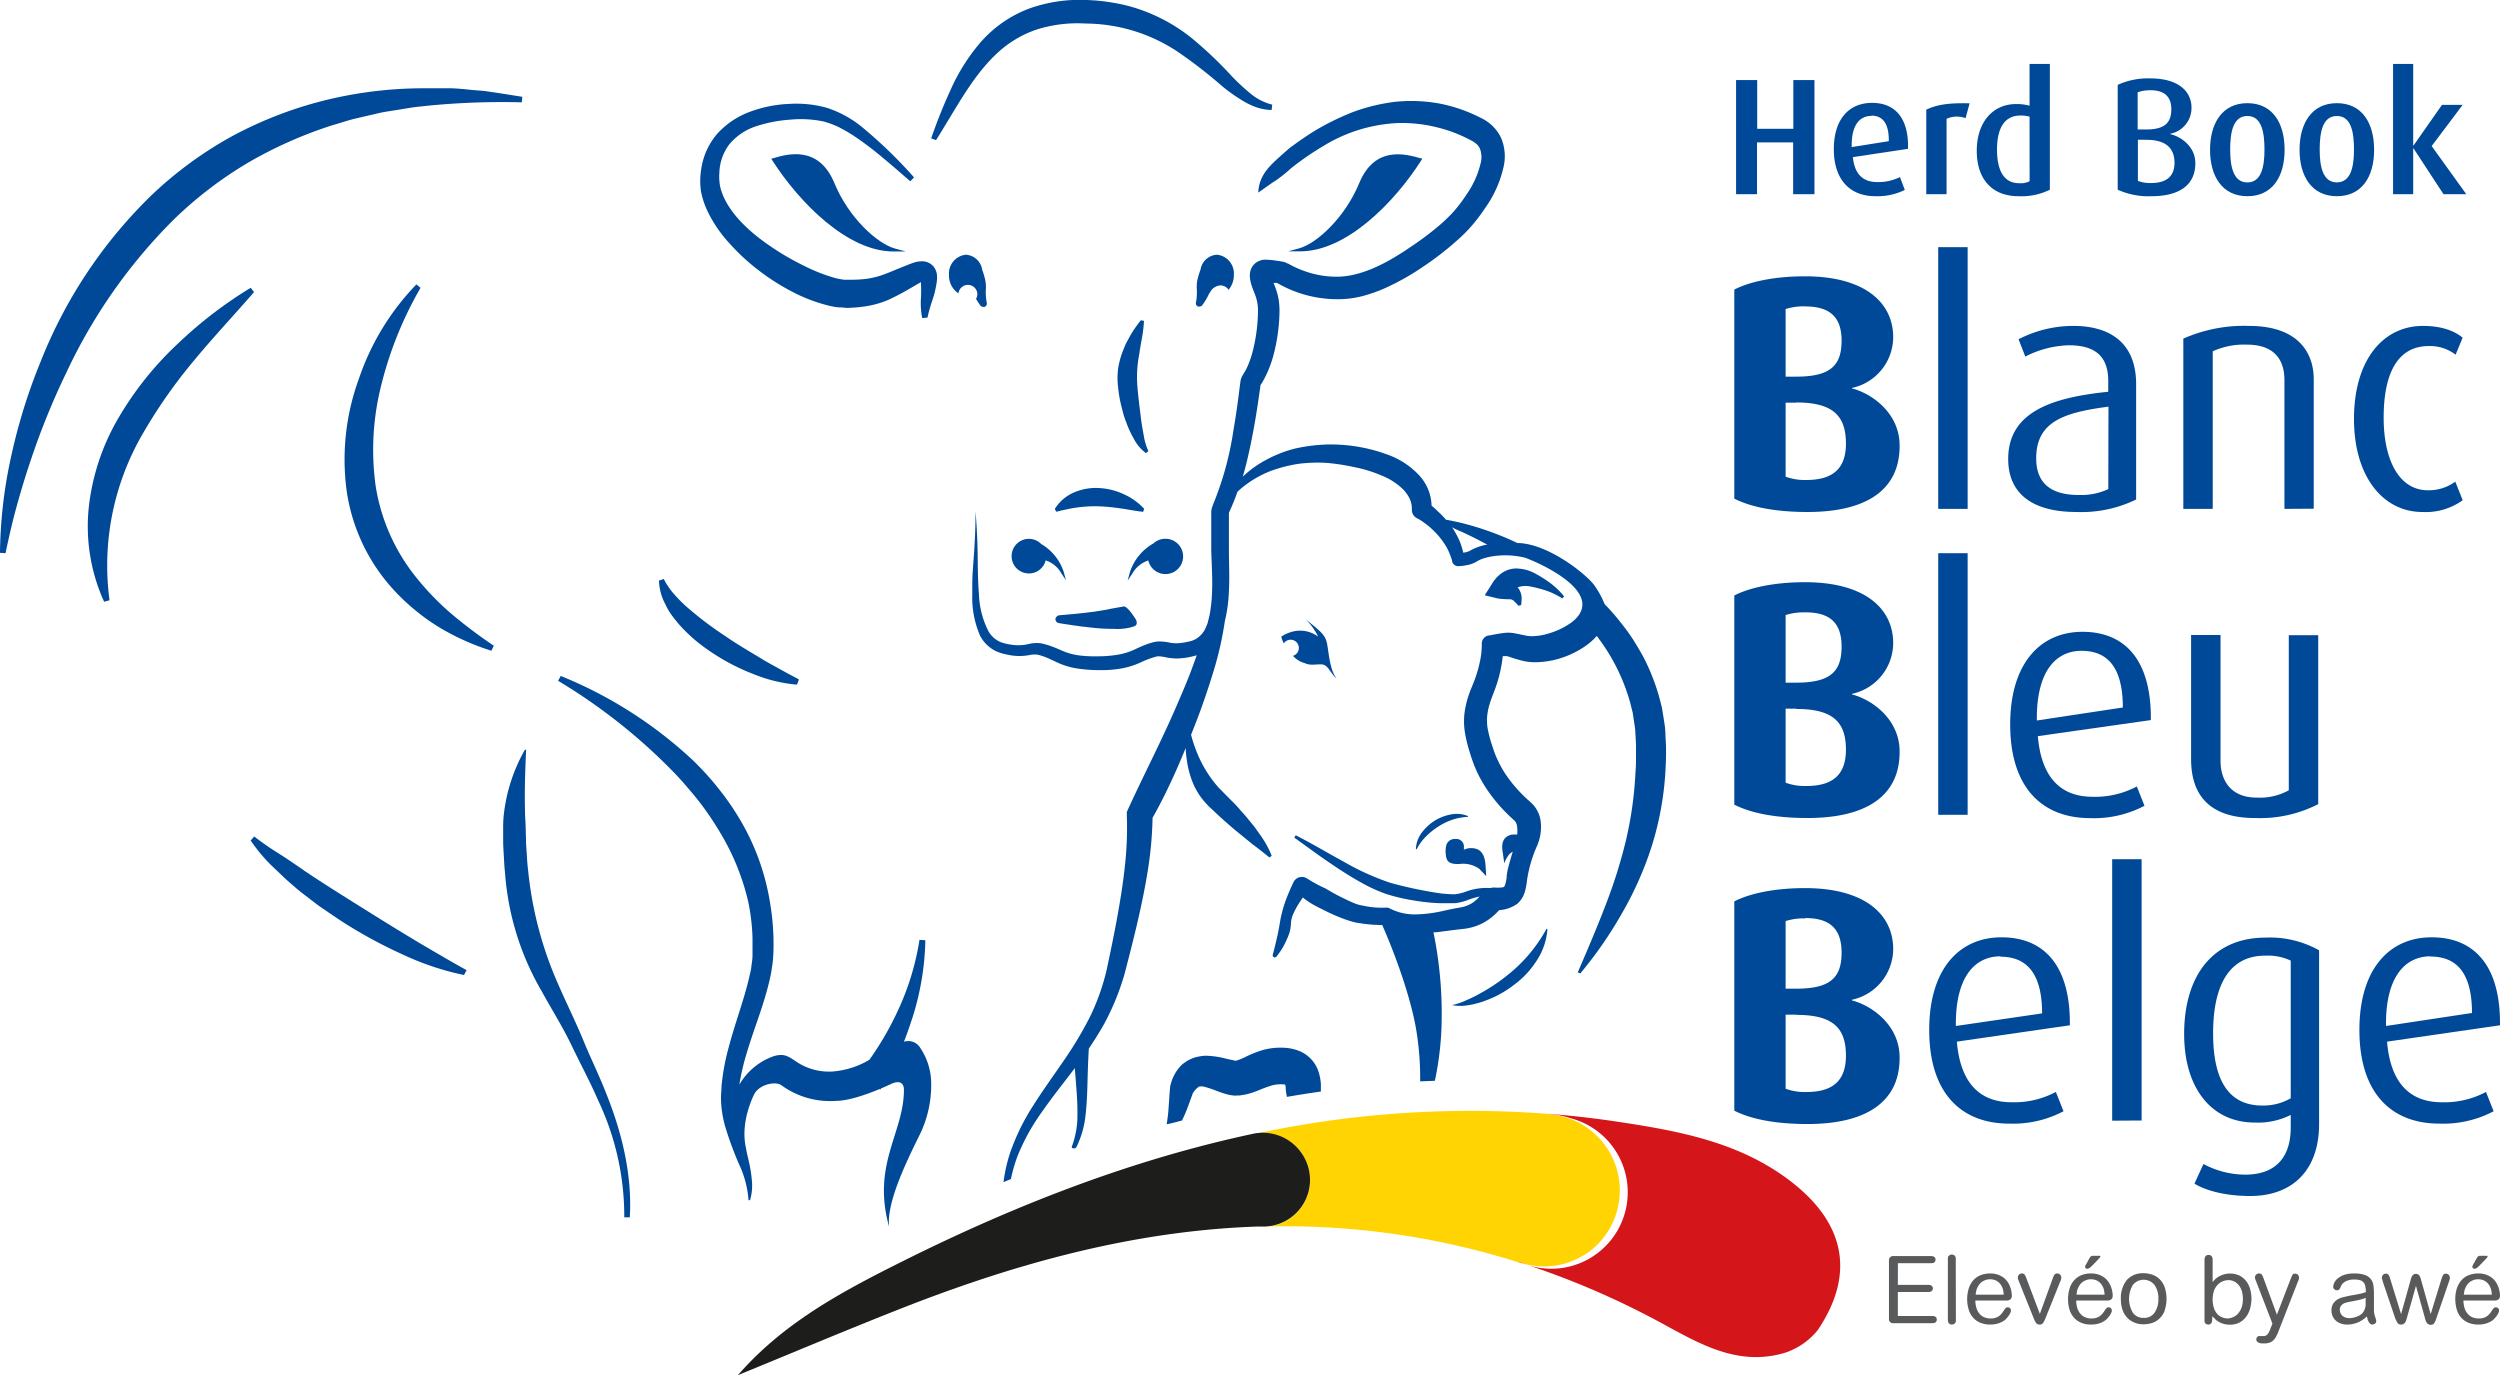 <svg xmlns="http://www.w3.org/2000/svg" viewBox="0 0 424.81 233.67"><defs><style>.cls-1{fill:#004998;}.cls-2{fill:#ffd402;}.cls-3{fill:#1d1e1b;}.cls-4{fill:#d4151a;}.cls-5{fill:#595a5b;}</style></defs><g id="Calque_2" data-name="Calque 2"><g id="Calque_1-2" data-name="Calque 1"><g id="Calque_2-2" data-name="Calque 2"><g id="Calque_1-2-2" data-name="Calque 1-2"><path class="cls-1" d="M263.62,99.22A20.53,20.53,0,0,0,261,97.53a6.89,6.89,0,0,0-3.52-.93,4.41,4.41,0,0,0-2.25.75A5.89,5.89,0,0,0,253.65,99l-1.35,2.15,2.24.55h0a14.82,14.82,0,0,0,2,.13,1,1,0,0,1,.73.31,8.18,8.18,0,0,1,.76.8l.45-.13a8.11,8.11,0,0,0,.08-1.21,2.87,2.87,0,0,0-.44-1.47c-.07-.12-.15-.24-.23-.35s0,0,.07,0a4,4,0,0,1,2.23-.09,19.85,19.85,0,0,1,2.72.73,12.72,12.72,0,0,1,2.56,1.27l.31-.35A13.31,13.31,0,0,0,263.62,99.22Z"/><path class="cls-1" d="M251.37,147.64a4.75,4.75,0,0,0-3.27-.84,3.57,3.57,0,0,1-.8,0h-.12c-.81-.12-1.43-.32-1.51-1.7a4,4,0,0,1,.11-1.54,1.49,1.49,0,0,1,1.41-1h.18a1.29,1.29,0,0,1,1.38,1.42v.39l.22-.07a3.24,3.24,0,0,1,.76-.18H250c2,0,2.35,1.64,2.44,3.07l.1,1.68Z"/><path class="cls-1" d="M225.38,108.91c-.38-1.14-1-1.65-3.49-3.66a10.45,10.45,0,0,1,2.09,2.93,5.15,5.15,0,0,0-3.52-1,6.14,6.14,0,0,0-2.74,1,5.13,5.13,0,0,0,.43,1.15,1.39,1.39,0,0,1,1.92-.4,1.41,1.41,0,0,1,.63,1.08,1.37,1.37,0,0,1-1,1.43,4.12,4.12,0,0,0,2,1.24c1.07.49,2,.13,3,.23s1.44,1.62,2.43,2.39C225.8,113.7,225.76,110,225.38,108.91Z"/><path class="cls-1" d="M71.46,48.91a63.28,63.28,0,0,0-6.68,16.56,44.71,44.71,0,0,0-.94,17.16A32.89,32.89,0,0,0,70.63,98a46.22,46.22,0,0,0,6.06,6.29,82,82,0,0,0,7.22,5.43l-.41.86a41.64,41.64,0,0,1-8.58-3.81,36.27,36.27,0,0,1-7.52-6,31.51,31.51,0,0,1-8.5-17.41A39.93,39.93,0,0,1,61,64.32a42.74,42.74,0,0,1,9.76-16Z"/><path class="cls-1" d="M43.17,49.63C39.75,53.57,36.23,57.31,33,61.22a87.46,87.46,0,0,0-8.6,12.24A44.55,44.55,0,0,0,18.61,102l-.92.25a31,31,0,0,1-2.63-15.79A38.26,38.26,0,0,1,20.14,71a56,56,0,0,1,10-12.53A72.55,72.55,0,0,1,42.6,48.9Z"/><path class="cls-1" d="M112.79,98.38a12.3,12.3,0,0,0,2,2.85,22.12,22.12,0,0,0,2.57,2.46,56.63,56.63,0,0,0,5.79,4.33c2,1.4,4.1,2.61,6.18,3.87,1,.63,2.12,1.21,3.19,1.81l1.61.89c.55.27,1.09.57,1.63.87l-.34.88a25.35,25.35,0,0,1-7.42-1.81,35.63,35.63,0,0,1-6.81-3.5,31.49,31.49,0,0,1-3.11-2.29,28,28,0,0,1-2.8-2.76c-.42-.53-.84-1-1.23-1.58a9.86,9.86,0,0,1-1-1.75,8.88,8.88,0,0,1-1.07-4Z"/><path class="cls-1" d="M241.34,26.88c-2.51-.71-7.74-2.17-10.38,4.25-2.38,5.78-7.17,10.25-10.24,11.08l-1.84.5h2.06c7.85,0,16-8.3,20.56-15.45l.19-.31Z"/><path class="cls-1" d="M141.79,31.13c-2.64-6.42-7.87-5-10.39-4.25l-.34.09.19.31c4.59,7.15,12.75,15.46,20.56,15.45h2.1l-1.84-.5C149,41.38,144.17,36.91,141.79,31.13Z"/><path class="cls-1" d="M186.91,82.94a9.38,9.38,0,0,0-4.32.7,7.13,7.13,0,0,0-3.35,2.83l.23.48a7.83,7.83,0,0,0,.93-.22l.93-.19.9-.19.92-.13a21.9,21.9,0,0,1,3.62-.18,31.33,31.33,0,0,1,3.69.36c.63.08,1.25.2,1.88.3s1.26.2,1.91.27l.17-.51A10.47,10.47,0,0,0,191,84,11.19,11.19,0,0,0,186.91,82.94Z"/><path class="cls-1" d="M194.35,74c-.17-.92-.34-1.84-.46-2.78-.22-1.87-.48-3.74-.62-5.59a20.05,20.05,0,0,1,.31-5.41c.13-.93.3-1.87.47-2.81a22.65,22.65,0,0,0,.34-2.88l-.52-.12a21.36,21.36,0,0,0-1.74,2.49c-.23.43-.48.87-.71,1.31s-.41.92-.6,1.39a14.35,14.35,0,0,0-.82,3,12.78,12.78,0,0,0,0,3.27,21.6,21.6,0,0,0,.51,3l.37,1.45c.14.48.32,1,.49,1.42a16.51,16.51,0,0,0,1.27,2.77A7.07,7.07,0,0,0,194.73,77l.41-.35A9.85,9.85,0,0,1,194.35,74Z"/><path class="cls-1" d="M176.94,92.45a2.94,2.94,0,1,0,.75,2.76l.21.09a4.7,4.7,0,0,1,2.42,2.08l.82,1.23-.39-1.43A8.55,8.55,0,0,0,176.94,92.45Z"/><path class="cls-1" d="M198,91.55a2.92,2.92,0,0,0-2,.79,8.69,8.69,0,0,0-4,4.89l-.39,1.43.82-1.23a4.81,4.81,0,0,1,2.42-2.09l.27-.11A3,3,0,1,0,198,91.55Z"/><path class="cls-1" d="M179.42,105a.68.68,0,0,1,.59-.45l2.81-.25,1.58-.17,1.53-.19c1-.16,2-.3,2.8-.49l2.17-.39c.68-.17,2.11,2.21,2.11,2.21.25.48.21,1-.26,1.14a6.19,6.19,0,0,1-1.33.34,6.65,6.65,0,0,1-1,.11,5.57,5.57,0,0,1-1,0,32,32,0,0,1-3.53-.17l-1.7-.19a8,8,0,0,1-.84-.11l-.84-.11c-.86-.13-1.71-.25-2.59-.4a.67.67,0,0,1-.56-.77.35.35,0,0,1,0-.14Z"/><path class="cls-1" d="M167.67,51.41a9.24,9.24,0,0,1-.15-2.23,5.9,5.9,0,0,0-.11-1.62,12.9,12.9,0,0,0-.51-1.71,3,3,0,0,0-2.77-2.57,3.21,3.21,0,0,0-2.87,3.46,3.58,3.58,0,0,0,1.61,3.11,1.61,1.61,0,0,1,3.21.11,1.56,1.56,0,0,1-.23.82c.18.31.41.67.72,1.11a.6.6,0,0,0,.49.25.53.53,0,0,0,.25,0A.61.61,0,0,0,167.67,51.41Z"/><path class="cls-1" d="M205.6,49.71a2.09,2.09,0,0,1,1.81-1.21,1.6,1.6,0,0,1,1.35.75,3.83,3.83,0,0,0,.9-2.51,3.21,3.21,0,0,0-2.87-3.46A3,3,0,0,0,204,45.81a13.55,13.55,0,0,0-.53,1.75,5.89,5.89,0,0,0-.1,1.62,9.24,9.24,0,0,1-.15,2.23.61.61,0,0,0,.35.68.53.53,0,0,0,.25,0,.6.6,0,0,0,.49-.25,10.79,10.79,0,0,0,1.17-2A.27.27,0,0,0,205.6,49.71Z"/><path class="cls-1" d="M0,93.94A79.13,79.13,0,0,1,1.94,77.36a96.33,96.33,0,0,1,5-16A80.66,80.66,0,0,1,25.69,33.23,65.68,65.68,0,0,1,39.5,23.11,67.47,67.47,0,0,1,55.4,17,70,70,0,0,1,72.15,15h4.19c1.39,0,2.79.19,4.17.31.7.07,1.39.09,2.08.19l2.06.3,4.11.65-.1.94A129.05,129.05,0,0,0,72.33,18l-2,.22-2,.32c-1.33.24-2.67.39-4,.69l-3.91.91c-1.3.31-2.56.75-3.84,1.11a72.46,72.46,0,0,0-14.49,6.43,67.6,67.6,0,0,0-12.54,9.6,91.2,91.2,0,0,0-18.26,26,125.6,125.6,0,0,0-6.09,15C4.33,80.85,3.55,83.43,2.84,86S1.5,91.31.94,94Z"/><path class="cls-1" d="M78.85,165.68a46.92,46.92,0,0,1-10.38-3.47,80.15,80.15,0,0,1-9.54-5.11c-1.53-.95-3-2-4.5-3-.73-.53-1.44-1.09-2.16-1.64s-1.44-1.09-2.12-1.69-1.38-1.17-2-1.78l-2-1.9a28.6,28.6,0,0,1-3.56-4.27l.61-.68a49.26,49.26,0,0,0,4.34,3c1.47.93,3,2,4.44,3,3,2,6,3.88,9,5.76s6,3.75,9.08,5.6c1.52.93,3.06,1.82,4.59,2.71s3.08,1.79,4.64,2.64Z"/><path class="cls-1" d="M159.21,46.72a2.75,2.75,0,0,0-.61-1.47,2.57,2.57,0,0,0-1.83-.85,4.38,4.38,0,0,0-1.3.17c-.76.23-1.16.43-1.66.61l-1.44.58c-.94.4-1.86.78-2.73,1.07a14.23,14.23,0,0,1-2.57.57,21.25,21.25,0,0,1-2.76.13h-.69a2,2,0,0,1-.53-.05,10.31,10.31,0,0,1-1.23-.25,29.76,29.76,0,0,1-5.23-2.06,45.36,45.36,0,0,1-5.07-2.89c-3.23-2.13-6.33-4.71-8.13-7.89a11,11,0,0,1-1-2.43,8.43,8.43,0,0,1-.19-1.24,7.61,7.61,0,0,1,0-1.35A8.35,8.35,0,0,1,124,24.44a9.94,9.94,0,0,1,4.53-3,23.33,23.33,0,0,1,5.67-1.1,19,19,0,0,1,5.73.3,14.78,14.78,0,0,1,2.67,1,27,27,0,0,1,2.55,1.49A53.84,53.84,0,0,1,150,26.8c1.59,1.3,3.12,2.67,4.68,4l.64-.65a77.79,77.79,0,0,0-9-8.69,18.46,18.46,0,0,0-5.75-3.12,19.25,19.25,0,0,0-6.54-.68,21.35,21.35,0,0,0-6.42,1.27,14.07,14.07,0,0,0-5.68,3.74A11.77,11.77,0,0,0,119.12,29a11.8,11.8,0,0,0,0,3.56A14.23,14.23,0,0,0,120.28,36a22.54,22.54,0,0,0,3.84,5.53A34.86,34.86,0,0,0,129,46a37.68,37.68,0,0,0,5.5,3.51,27.48,27.48,0,0,0,6.26,2.41,12.48,12.48,0,0,0,1.81.32,5.71,5.71,0,0,1,1,.06,4,4,0,0,0,.85,0,21.58,21.58,0,0,0,3.4-.38,15.48,15.48,0,0,0,3.38-1.08c1-.48,2-1,2.89-1.51l2.39-1.39a22.43,22.43,0,0,1,0,2.84,13.66,13.66,0,0,0,.22,3.26l.9-.07a24.69,24.69,0,0,1,.81-2.88,16.79,16.79,0,0,0,.77-3.22A4.57,4.57,0,0,0,159.21,46.72Z"/><path class="cls-1" d="M158.23,23.51A91,91,0,0,1,161.65,15a32.41,32.41,0,0,1,5.14-8,20.64,20.64,0,0,1,8.13-5.56A25.52,25.52,0,0,1,184.61,0a32,32,0,0,1,4.79.51,27,27,0,0,1,4.69,1.24,29.4,29.4,0,0,1,8.39,4.71,66.53,66.53,0,0,1,6.73,6.38,35,35,0,0,0,3.21,3,9.32,9.32,0,0,0,3.76,1.94l-.1.91a8.94,8.94,0,0,1-2.41-.4,11.88,11.88,0,0,1-2.21-1,27.9,27.9,0,0,1-3.86-2.71,82.35,82.35,0,0,0-7.06-5.5A28.52,28.52,0,0,0,184.48,4a23.16,23.16,0,0,0-8.27,1,18.56,18.56,0,0,0-7,4.26c-4.12,3.91-6.89,9.41-10.16,14.56Z"/><path class="cls-1" d="M89.4,127.41c-.16,3.55-.28,7-.19,10.29,0,.84.07,1.63.1,2.48l.07,2.54c0,.86.09,1.7.14,2.54s.1,1.69.21,2.52a63,63,0,0,0,5.09,19.4c1.35,3.13,2.93,6.27,4.27,9.53s2.86,6.3,4.11,9.58c2.56,6.5,4.23,13.52,3.82,20.56h-.94A46,46,0,0,0,101.65,187c-1.36-3.15-3-6.17-4.52-9.35s-3.32-6-5-9.07a46.63,46.63,0,0,1-6.32-20.35c-.11-.89-.14-1.77-.19-2.66s-.12-1.77-.12-2.66v-2.65a20.64,20.64,0,0,1,.22-2.72,28.68,28.68,0,0,1,3.48-10.15Z"/><path class="cls-1" d="M240.59,144.25a5.07,5.07,0,0,1,1-2.76,8.19,8.19,0,0,1,2.15-2,8.05,8.05,0,0,1,2.76-1.09,5.15,5.15,0,0,1,2.93.26v.15a9.54,9.54,0,0,0-2.65.49,10.67,10.67,0,0,0-2.4,1.17,11.37,11.37,0,0,0-2.09,1.69,8.35,8.35,0,0,0-1.57,2.17Z"/><path class="cls-1" d="M246.74,170.79a11.22,11.22,0,0,0,2.52-.87,21.79,21.79,0,0,0,2.37-1.18,31.35,31.35,0,0,0,4.39-2.93,25.74,25.74,0,0,0,6.78-8l.14.06a11,11,0,0,1-1.82,5.36,15.31,15.31,0,0,1-3.88,4.14,17.74,17.74,0,0,1-4.94,2.7,10.41,10.41,0,0,1-1.34.42,10.58,10.58,0,0,1-1.38.3A7.54,7.54,0,0,1,246.74,170.79Z"/><path class="cls-1" d="M166.53,108a5.94,5.94,0,0,0,2.89,2.73,9.19,9.19,0,0,0,1.86.53,8.8,8.8,0,0,0,1.91.21,9.45,9.45,0,0,0,1.91-.19,3.46,3.46,0,0,1,1.36,0c.24.06.48.13.71.21s.51.18.76.29c.5.21,1,.45,1.55.71a12.7,12.7,0,0,0,3.61,1.11,24.94,24.94,0,0,0,3.66.27,19.76,19.76,0,0,0,3.68-.26,13.57,13.57,0,0,0,3.61-1.15,16.23,16.23,0,0,1,1.53-.61c.24-.09.5-.16.75-.24a2.62,2.62,0,0,1,.56-.09,7.94,7.94,0,0,1,1.45.22,8.94,8.94,0,0,0,2,.14,11.57,11.57,0,0,0,1.95-.26c.32-.07.69-.16,1.08-.28l-.55,1.52c-1,2.79-2.21,5.54-3.41,8.29-2.42,5.48-5.18,10.82-7.68,16.27l-.25.56v.44h0a58.91,58.91,0,0,1-.32,8.71c-.31,2.91-.78,5.84-1.31,8.76s-1.14,5.85-1.76,8.77a38.33,38.33,0,0,1-2.87,8.13,64.74,64.74,0,0,1-4.53,7.55c-1.68,2.46-3.46,4.89-5.08,7.47a37.14,37.14,0,0,0-4,8.21,27,27,0,0,0-1.08,4.85l1.26-.52a26.26,26.26,0,0,1,1.11-3.87,35.62,35.62,0,0,1,4.26-7.68c1.69-2.43,3.56-4.75,5.38-7.16l.11-.15c.05.74.11,1.47.17,2.2.14,1.87.29,3.74.27,5.6a15,15,0,0,1-.94,5.52c-.16.4.61.44.77.11a16.15,16.15,0,0,0,1.57-5.62c.22-1.9.27-3.79.32-5.66s.11-3.65.22-5.46c.91-1.35,1.78-2.73,2.59-4.17a42.35,42.35,0,0,0,3.51-8.63c.76-2.92,1.51-5.84,2.19-8.78s1.3-5.92,1.78-9a64,64,0,0,0,.76-8.64c1.44-2.53,2.71-5.15,3.9-7.8.6-1.34,1.17-2.7,1.73-4.06a15.08,15.08,0,0,0,.17,1.89,15.71,15.71,0,0,0,.92,3.72,11.76,11.76,0,0,0,2,3.4l.67.74c.22.23.45.43.67.64l1.34,1.26c.91.82,1.83,1.63,2.76,2.41l2.84,2.31c1,.74,1.94,1.49,2.87,2.24l.37-.3a16.48,16.48,0,0,0-1.85-3.4l-1.09-1.53-1.15-1.4c-.37-.49-.8-.92-1.2-1.38a17.44,17.44,0,0,0-1.23-1.34l-1.28-1.29-.62-.63-.52-.52a20.34,20.34,0,0,1-3.45-5.32,24.74,24.74,0,0,1-1.31-3.74l.85-2.16c1.11-2.86,2.09-5.78,3-8.74a57.32,57.32,0,0,0,1.89-8.4,25.46,25.46,0,0,0,.69-5.08c.14-2.4,0-4.8,0-7.08V87.14a38.54,38.54,0,0,0,1.46-3.59A17.87,17.87,0,0,1,216,80a24.44,24.44,0,0,1,4.69-1.19,25.88,25.88,0,0,1,4.82-.15,38.78,38.78,0,0,1,4.79.75,23.13,23.13,0,0,1,4.53,1.42,11.06,11.06,0,0,1,3.61,2.34,6.39,6.39,0,0,1,1.09,1.55,4.24,4.24,0,0,1,.38,1.67v.29a1.59,1.59,0,0,0,.87,1.38h0a6.58,6.58,0,0,1,.92.55c.33.23.66.48,1,.74a15.14,15.14,0,0,1,1.76,1.73,13.07,13.07,0,0,1,1.4,2,11.66,11.66,0,0,1,.9,2.24v.11a1.05,1.05,0,0,0,1.11.77h0a9,9,0,0,0,2-.31,5.24,5.24,0,0,0,1-.44,7.55,7.55,0,0,1,.69-.37,9.94,9.94,0,0,1,1.5-.45,14,14,0,0,1,6.12.15c3,1.12,12.32,5.48,9,9.87a5.68,5.68,0,0,1-1.34,1.25,12.49,12.49,0,0,1-3.94,1.81,8.81,8.81,0,0,1-2.1.37,4.71,4.71,0,0,1-.92,0h-.19l-.3-.06-.63-.13-1.3-.26a5.84,5.84,0,0,0-1.77-.09c-1,.11-1.76.28-2.63.44h-.12a1.41,1.41,0,0,0-1.15,1.42h0a13.25,13.25,0,0,1-.26,2.74,22.51,22.51,0,0,1-.75,2.82q-.24.69-.51,1.35c-.2.49-.42,1-.6,1.52a15.69,15.69,0,0,0-.81,3.31,11.86,11.86,0,0,0,.09,3.47,23,23,0,0,0,.79,3.2,27.38,27.38,0,0,0,1.11,3.07,22.23,22.23,0,0,0,1.59,2.92,27.23,27.23,0,0,0,4.21,5l.59.55c.13.11.13.13.18.17l.1.13a2,2,0,0,1,.28.88,5.57,5.57,0,0,1,0,1.29h0a2.73,2.73,0,0,0-.7,0h-.24c-1.75.44-1.72,1.9-1.49,3.13l.24,1.76a5.08,5.08,0,0,1,.86-1.56,6.55,6.55,0,0,1,.59-.45c-.12.39-.24.77-.35,1.17s-.29,1-.42,1.54c-.08.29-.14.58-.19.87a3.34,3.34,0,0,1-.08.49v.34a7.86,7.86,0,0,1-.25,1.19c-.11.32-.21.44-.2.4a1.47,1.47,0,0,1-.46.11,8.83,8.83,0,0,1-1.26,0,2,2,0,0,0-.59.09,10.14,10.14,0,0,0-4.12.59,7.67,7.67,0,0,1-2,.47c-.7,0-1.47-.06-2.19-.13a69.79,69.79,0,0,1-8.71-1.82,43.52,43.52,0,0,1-8.07-3.68c-2.66-1.44-5.25-3-8-4.4l-.24.4,3.7,2.67c1.24.88,2.5,1.75,3.77,2.59s2.59,1.65,3.94,2.4a26,26,0,0,0,4.3,1.95,32.16,32.16,0,0,0,4.54,1.06,32.73,32.73,0,0,0,4.64.48h2.36a8.73,8.73,0,0,0,2.4-.61,13.17,13.17,0,0,1,1.83-.53,4.64,4.64,0,0,1-.49.5,4.78,4.78,0,0,1-1.52,1,5.56,5.56,0,0,1-.9.29l-.5.1-.64.11c-.83.15-1.61.33-2.39.5a22.23,22.23,0,0,1-4.6.54,9.25,9.25,0,0,1-4.31-1.06.91.91,0,0,0-.4-.1,15.06,15.06,0,0,1-3.73-.26l-.91-.19a4.5,4.5,0,0,1-.81-.26c-.56-.22-1.12-.48-1.68-.76A30.82,30.82,0,0,1,225.3,151a23.37,23.37,0,0,1-3.19-1.72h0l-.2-.11a1.58,1.58,0,0,0-2.11.73q-.72,1.5-1.29,3a22.91,22.91,0,0,0-.89,3.11c-.19,1.06-.35,2.12-.59,3.14s-.48,2.07-.76,3.1a.36.36,0,0,0,.29.43.35.35,0,0,0,.33-.12h0a11.92,11.92,0,0,0,1.7-2.77,11.21,11.21,0,0,0,.58-1.49,8.66,8.66,0,0,0,.21-1.61,4.34,4.34,0,0,1,.44-1.53,12.48,12.48,0,0,1,.74-1.4c.26-.43.54-.84.83-1.25a13.4,13.4,0,0,0,2.39,1.55c1.22.61,2.42,1.24,3.69,1.74.64.26,1.28.5,2,.72a9.67,9.67,0,0,0,1.18.29l1,.15a23.13,23.13,0,0,0,3.22.22c2.33,5.26,4.95,12.65,5.81,18a50.24,50.24,0,0,1,.64,8.57l2.5-.1a52.84,52.84,0,0,0,1.11-8.69,68.49,68.49,0,0,0-1.35-16.53c.59,0,1.18-.11,1.74-.18l2.35-.3,1.27-.14a9.69,9.69,0,0,0,1.49-.33,8.78,8.78,0,0,0,2.76-1.4,10.34,10.34,0,0,0,1.54-1.42,6,6,0,0,0,3.14-1.12,4.33,4.33,0,0,0,1.27-2.12,11,11,0,0,0,.33-1.8,22.42,22.42,0,0,1,1.73-5.93,8.05,8.05,0,0,0,.63-3.82,5.25,5.25,0,0,0-.84-2.51,6.87,6.87,0,0,0-.48-.62c-.17-.18-.42-.42-.46-.45l-.53-.48a23.69,23.69,0,0,1-3.66-4.21,17.57,17.57,0,0,1-1.32-2.36A13.26,13.26,0,0,1,254,128c-.15-.4-.33-.94-.47-1.38a22.18,22.18,0,0,1-.71-2.66,8.45,8.45,0,0,1-.1-2.41,11.28,11.28,0,0,1,.59-2.49c.14-.43.31-.85.49-1.32s.4-1.08.58-1.62a24.71,24.71,0,0,0,.8-3.32c.07-.44.13-.87.18-1.31h.49a1.53,1.53,0,0,1,.6.12c.34.1.78.26,1.2.38l.64.18.34.09.48.11a8.57,8.57,0,0,0,1.75.16,14.85,14.85,0,0,0,3.12-.36,15.78,15.78,0,0,0,5.55-2.48,10.7,10.7,0,0,0,1.8-1.63l.51.69A33,33,0,0,1,277,119.37l.36,1.43.09.36.05.37.11.73.22,1.46c.06.49.06,1,.1,1.48l.07,1.47v1.49c0,1,0,2-.09,3a63.71,63.71,0,0,1-1.65,11.75,86.08,86.08,0,0,1-3.6,11.32c-1.42,3.71-3,7.36-4.56,11l.43.18a68.68,68.68,0,0,0,7-10.08,58.14,58.14,0,0,0,5.06-11.3,52.36,52.36,0,0,0,2.38-12.53c.06-1.05.12-2.11.13-3.16v-1.57L283,125a14.53,14.53,0,0,0-.12-1.74l-.27-1.73-.14-.86-.07-.43-.11-.42c-.13-.56-.29-1.12-.44-1.68a36.2,36.2,0,0,0-2.54-6.39c-.54-1-1.13-2-1.71-2.92a29.79,29.79,0,0,0-1.94-2.71,38.29,38.29,0,0,0-3-3.47,15.22,15.22,0,0,0-1.61-3c-1.1-1.75-7.57-7.06-12.85-7.37h-.36c-.83-.4-1.66-.78-2.51-1.12a50.41,50.41,0,0,0-5.85-2c-1.24-.34-2.51-.63-3.78-.85a11,11,0,0,0-1-1.07c-.38-.35-.7-.69-1.07-1l-.37-.31a7.91,7.91,0,0,0-2.1-5.15,13.55,13.55,0,0,0-4.88-3.34,27.88,27.88,0,0,0-10.76-1.91,29.12,29.12,0,0,0-5.42.68,21.15,21.15,0,0,0-5.08,2A17.79,17.79,0,0,0,211.18,81c.72-2.47,1.26-5,1.73-7.47s.8-4.65,1.13-7l.13-.87v-.19a13.54,13.54,0,0,0,.92-1.62,19.2,19.2,0,0,0,1.33-3.6,31,31,0,0,0,1-7.37,13.46,13.46,0,0,0-.15-2,11.62,11.62,0,0,0-.55-2c-.11-.3-.22-.56-.31-.8h.6a20.38,20.38,0,0,0,11,2.75,16.27,16.27,0,0,0,3.85-.61,24.79,24.79,0,0,0,3.56-1.29,42.46,42.46,0,0,0,6.37-3.59,52.23,52.23,0,0,0,5.74-4.43c.46-.4.91-.83,1.35-1.26s.89-.93,1.3-1.4a30.08,30.08,0,0,0,2.25-3A19.19,19.19,0,0,0,255.57,28a8,8,0,0,0-.51-4.59,7.1,7.1,0,0,0-3.34-3.33,26.21,26.21,0,0,0-7.09-2.48,26.8,26.8,0,0,0-7.48-.31A32,32,0,0,0,230,19a44.36,44.36,0,0,0-6.57,3.21c-1,.62-2,1.29-3,2-.49.36-1,.71-1.46,1.08L217.6,26.5c-1.77,1.61-3.66,3.23-3.79,6.22,1-.66,1.91-1.39,2.91-2a25.6,25.6,0,0,0,2.69-2.15A49.84,49.84,0,0,1,225,24.73a26.46,26.46,0,0,1,12.5-3.82,24.61,24.61,0,0,1,6.4.66,24.27,24.27,0,0,1,6,2.25l.34.18.24.16a3.32,3.32,0,0,1,.42.32,2.27,2.27,0,0,1,.56.75,4,4,0,0,1,.2,2.23A15.39,15.39,0,0,1,249.23,33a24.56,24.56,0,0,1-1.92,2.6c-.35.41-.7.8-1.07,1.16s-.78.76-1.19,1.13a49.82,49.82,0,0,1-5.4,4.1C236,44.5,231.9,46.73,227.88,47a16,16,0,0,1-6.14-.91,16.41,16.41,0,0,1-2.83-1.29h-.08l-.31-.16a2.78,2.78,0,0,0-.64-.19l-.48-.08-.89-.13a10,10,0,0,0-1.1-.1,6.81,6.81,0,0,0-.78,0,3.18,3.18,0,0,0-1.19.48,2.56,2.56,0,0,0-.95,1.36,3.31,3.31,0,0,0-.11,1.08,6.43,6.43,0,0,0,.24,1.25c.21.7.47,1.3.65,1.78a7.33,7.33,0,0,1,.49,2.77,28.55,28.55,0,0,1-.8,6.45,16.51,16.51,0,0,1-1,3,10.51,10.51,0,0,1-.72,1.32,3.62,3.62,0,0,0-.24.43,3,3,0,0,0-.2.64l-.07.51-.11.86c-.29,2.3-.6,4.59-1,6.85a53.67,53.67,0,0,1-3.57,13V86a1.62,1.62,0,0,0-.11.28,3,3,0,0,0-.12.58v6.69c.07,2.38.23,4.64.14,6.9a25.47,25.47,0,0,1-.41,4h0c-.11.49-.24,1-.36,1.46-.1.26-.2.51-.31.76a4.13,4.13,0,0,1-1.73,1.94,4.06,4.06,0,0,1-1.31.44,9.69,9.69,0,0,1-1.51.24,5.94,5.94,0,0,1-1.46-.07,9,9,0,0,0-2-.22,5,5,0,0,0-1.15.2c-.3.09-.61.18-.91.3-.59.21-1.17.47-1.7.72a11.39,11.39,0,0,1-3,1,19.88,19.88,0,0,1-3.27.3,23,23,0,0,1-3.32-.13,10.67,10.67,0,0,1-3.08-.84c-.51-.22-1.07-.47-1.65-.68-.29-.11-.59-.21-.88-.3s-.66-.18-1-.25a5.51,5.51,0,0,0-2.1.11,7.47,7.47,0,0,1-3.12.09,7.82,7.82,0,0,1-1.52-.36,4.31,4.31,0,0,1-2.2-1.88,15,15,0,0,1-1.63-6.4c-.19-2.3-.18-4.61-.22-7s-.17-4.67-.35-7h0c0,2.33-.09,4.66-.25,7l-.25,3.49c-.06,1.17-.07,2.35-.05,3.53A16.28,16.28,0,0,0,166.53,108ZM248.8,90.56c1.34.62,2.66,1.31,3.95,2h-.21a10.14,10.14,0,0,0-1.85.57,8.79,8.79,0,0,0-.87.43,2.63,2.63,0,0,1-.6.25l-.57.11a13.44,13.44,0,0,0-.6-1.93,16,16,0,0,0-1.31-2.4C247.43,90,248.12,90.25,248.8,90.56Z"/><path class="cls-1" d="M200.84,190.4a1,1,0,0,0,.11-.21,22.9,22.9,0,0,0,1-2.4l.84-2.29-.08.26a3.19,3.19,0,0,1,1.06-1.13,2.2,2.2,0,0,1,.92.05,17.38,17.38,0,0,1,2,.67c.41.15.87.33,1.4.49.26.08.6.16.9.23l.57.08a2.36,2.36,0,0,0,.65,0,3.46,3.46,0,0,0,.79-.06l.5-.08c.31-.06.61-.14.9-.22.58-.17,1.09-.37,1.55-.55a20.88,20.88,0,0,1,2.17-.8,5.73,5.73,0,0,1,1.7-.19,2.6,2.6,0,0,1,.56.06,3.38,3.38,0,0,1,.09.41V185l.05.45a4,4,0,0,0,.14.8v.14c1.94-.34,3.86-.64,5.79-.91v-1.3a8.62,8.62,0,0,0-.4-2.07,5.72,5.72,0,0,0-3.87-3.73,8,8,0,0,0-2.12-.35,11.32,11.32,0,0,0-3.66.45,18.64,18.64,0,0,0-2.89,1.18,10.44,10.44,0,0,1-1,.42l-.41.15-.17,0H210a1,1,0,0,1-.43-.07c-.34-.07-.76-.15-1.21-.26a14.71,14.71,0,0,0-3.3-.5,4.62,4.62,0,0,0-1,.07,9.93,9.93,0,0,0-1.11.24,9.72,9.72,0,0,0-1.09.48,11.9,11.9,0,0,0-1,.7,7.08,7.08,0,0,0-1.92,3.34l-.08.24h0c-.1.86-.14,1.71-.2,2.51s-.1,1.58-.18,2.37c-.07.55-.14,1.12-.23,1.69C199.11,190.88,200,190.63,200.84,190.4Zm17.5-6.21a.2.2,0,0,1,0,.11h0c0-.09,0-.19,0-.11Z"/><path class="cls-1" d="M158.22,183.62a11,11,0,0,0-1.87-5.6,2.36,2.36,0,0,0-2.75-1c.54-1.36,1-2.74,1.46-4.13a46.34,46.34,0,0,0,2.18-13.12l-1-.07a44.48,44.48,0,0,1-3.75,12.2,51.32,51.32,0,0,1-4.76,8.18,14.4,14.4,0,0,1-6.31,2,10,10,0,0,1-6.23-1.76c-1.3-.87-2-1.35-3.71-.85a10.85,10.85,0,0,0-5.85,4.85,40.57,40.57,0,0,1,1.3-5.52c1.21-4.08,2.92-8.11,3.92-12.6.12-.57.24-1.13.31-1.71a17.11,17.11,0,0,0,.21-1.77c.09-1.19.08-2.29.06-3.44a43.25,43.25,0,0,0-.74-6.8A40,40,0,0,0,126,139.71a44.72,44.72,0,0,0-3.84-5.63,47.74,47.74,0,0,0-4.54-5,73,73,0,0,0-22.34-14.22l-.44.83a96.72,96.72,0,0,1,20.09,16q1.08,1.16,2.1,2.37c.69.79,1.35,1.61,2,2.44a53.06,53.06,0,0,1,3.48,5.21,40.34,40.34,0,0,1,4.63,11.51,34.87,34.87,0,0,1,.73,6.19v3.09a12.35,12.35,0,0,1-.17,1.49,8,8,0,0,1-.26,1.5c-.86,4-2.47,8.13-3.61,12.45a38.06,38.06,0,0,0-1.23,6.69c0,.58-.07,1.15-.09,1.74a17.73,17.73,0,0,0,.09,1.79,18.7,18.7,0,0,0,.67,3.41,59.75,59.75,0,0,0,2.3,6.24,17,17,0,0,1,1.62,6.13h.26a8.76,8.76,0,0,0,.31-3.38,23.67,23.67,0,0,0-.54-3.32c-.09-.42-.19-.84-.29-1.25s-.11-.63-.19-1c-.8-3.62.58-7.32,1.39-9s3.54-2.31,4.61-1.61a14,14,0,0,0,9.34,2.68c2.16,0,5.25-1.12,7.38-2l.12.09.12-.19c.73-.31,1.33-.59,1.72-.77,1.5-.7,2.18-.11,2.18,1,0,7.33-5.5,12.67-2.51,23.3-.54-4.23,3.27-11.76,5.35-16A19.22,19.22,0,0,0,158.22,183.62Z"/><path class="cls-2" d="M269.94,212.75a12.89,12.89,0,0,1-11.47,1.84l-.58-.13a131.25,131.25,0,0,0-44.23-6h1.19a7.93,7.93,0,0,0,6.24-12.59,8,8,0,0,0-8.06-3.15,173.13,173.13,0,0,1,50-3.45l.57.09a13,13,0,0,1,6.31,23.43Z"/><path class="cls-3" d="M221.09,195.83a7.93,7.93,0,0,1-6.24,12.59h-1.19c-20.81.71-40.71,6.15-60.2,13.79-9.42,3.7-18.7,7.63-28.07,11.46,7.77-8.92,17.65-14.17,27.65-19.18,19.52-9.77,39.46-17.49,60.06-21.87A8,8,0,0,1,221.09,195.83Z"/><path class="cls-4" d="M308.89,226a12,12,0,0,1-5.4,3.81c-8.17,2.56-14.89-1.6-21.45-5.14a139.69,139.69,0,0,0-25.17-10.58l1,.31.58.13A13,13,0,1,0,266.83,190a13.55,13.55,0,0,0-3.22-.66l-.46-.08c3.69.3,7.39.71,11.13,1.26,10.4,1.56,20.76,3.34,29.48,9.82C313.55,207.59,315.35,216.39,308.89,226Z"/><path class="cls-1" d="M304.7,33v-8.8h-6.14V33H295V13.6h3.59v8.29h6.14V13.6h3.59V33Z"/><path class="cls-1" d="M314.85,26.7c.28,2.82,1.64,4.24,4.15,4.24a8.3,8.3,0,0,0,3.85-.85l.82,2.18a10.42,10.42,0,0,1-5,1.07c-4.32,0-7.06-2.8-7.06-8,0-5,2.51-7.86,6.5-7.86s6.25,2.69,6.11,7.81Zm3.11-7c-2,0-3.4,1.64-3.31,5.29l6.3-1c.05-3.09-1.1-4.34-2.95-4.34Z"/><path class="cls-1" d="M334,20.08a4.25,4.25,0,0,0-3.23.11V33h-3.45V18.64c1.59-.77,3.51-1.19,7.36-1.08Z"/><path class="cls-1" d="M343,33.34c-4.49,0-7.1-2.88-7.1-7.72s2.72-7.94,6.68-7.94a8.45,8.45,0,0,1,2.29.28v-7.1h3.45V32.24A10.87,10.87,0,0,1,343,33.34Zm1.87-13.52a5.63,5.63,0,0,0-1.53-.19c-3,0-4,2.57-4,5.79,0,3.45,1.1,5.71,3.76,5.71a3.24,3.24,0,0,0,1.78-.34Z"/><path class="cls-1" d="M365.62,33.34a12.73,12.73,0,0,1-5.77-1.1V14.42a12.43,12.43,0,0,1,5.54-1.1c4.7,0,7,2.15,7,5a4.46,4.46,0,0,1-3.62,4.41v.06c1.78.4,4.27,2.09,4.27,4.92C373.06,31.62,370.06,33.34,365.62,33.34Zm-.23-18a6.29,6.29,0,0,0-2.15.34V22h1.11c3.45.08,4.61-1.1,4.61-3.45,0-2.15-1.22-3.22-3.57-3.22Zm-1,8.4h-1.11v7a5.88,5.88,0,0,0,2.27.36c2.32,0,3.95-.93,3.95-3.44s-1.5-4-5.15-3.9Z"/><path class="cls-1" d="M381.88,33.34c-4.27,0-6.34-3.39-6.34-7.89s2.07-7.92,6.34-7.92,6.33,3.37,6.33,7.92S386.14,33.34,381.88,33.34Zm0-13.63c-2.44,0-2.92,2.8-2.92,5.71S379.5,31,381.88,31s2.91-2.68,2.91-5.57S384.34,19.71,381.88,19.71Z"/><path class="cls-1" d="M397.09,33.34c-4.27,0-6.34-3.39-6.34-7.89s2.07-7.92,6.34-7.92,6.33,3.37,6.33,7.92S401.36,33.34,397.09,33.34Zm0-13.63c-2.44,0-2.92,2.8-2.92,5.71s.54,5.57,2.92,5.57S400,28.31,400,25.42,399.55,19.71,397.09,19.71Z"/><path class="cls-1" d="M415.21,33l-5.09-7.78h-.06V33h-3.42V10.86h3.42V24.72h.06l4.83-6.9h3.51l-5.26,7L419.08,33Z"/><path class="cls-1" d="M307.16,87c-5.38,0-9.57-.8-12.46-2.27V49.21c2.61-1.36,6.91-2.26,12-2.26,10.25,0,15,4.53,15,10.36a8.87,8.87,0,0,1-7,8.61V66c3.51.91,8.09,4.3,8.09,9.68C322.84,83.47,316.84,87,307.16,87Zm-.4-34.94a10.21,10.21,0,0,0-3.34.45V64h1.82c5.77,0,7.69-1.87,7.69-6.12,0-3.94-1.93-5.81-6.17-5.81Zm-1.52,16.36h-1.82V81a9.36,9.36,0,0,0,3.51.56c4.25,0,6.74-1.7,6.74-6.17,0-4.69-2.15-7-8.43-7Z"/><path class="cls-1" d="M329.35,86.47V42h5V86.47Z"/><path class="cls-1" d="M352.85,87c-7.93,0-11.61-3.46-11.61-9,0-8.09,7.59-10.47,17-11.43V64.73c0-4.7-2.83-6.06-6.73-6.06a17.17,17.17,0,0,0-7.36,1.92L343,57.65a20.22,20.22,0,0,1,9.34-2.27c5.66,0,10.64,2.44,10.64,9.91V84.88A21.27,21.27,0,0,1,352.85,87Zm5.43-17.9c-7.7,1-12.28,2.61-12.28,8.78,0,4.42,2.72,6.23,7.25,6.23a10.93,10.93,0,0,0,5-1Z"/><path class="cls-1" d="M388.18,86.47V64.56c0-2.83-1.19-6-6.4-6A12.9,12.9,0,0,0,376,59.69V86.47h-5V57.54a25.48,25.48,0,0,1,11.16-2.16c8.49,0,11,4.7,11,9.06v22Z"/><path class="cls-1" d="M411.62,87C404.94,87,400,81,400,71.18c0-10,4.93-15.8,11.72-15.8,3.74,0,5.78,1.19,6.74,2l-1.19,2.89a7.19,7.19,0,0,0-4.53-1.47c-5.55,0-7.7,5-7.7,12.17s2.6,12.34,7.53,12.34a7.57,7.57,0,0,0,4.64-1.47L418.47,85A10.71,10.71,0,0,1,411.62,87Z"/><path class="cls-1" d="M307.16,139c-5.38,0-9.57-.8-12.46-2.27V101.19c2.61-1.36,6.91-2.26,12-2.26,10.25,0,15,4.53,15,10.36a8.87,8.87,0,0,1-7,8.61V118c3.51.91,8.09,4.3,8.09,9.68C322.84,135.45,316.84,139,307.16,139Zm-.4-34.94a10.21,10.21,0,0,0-3.34.45V116h1.82c5.77,0,7.69-1.87,7.69-6.12,0-4-1.93-5.83-6.17-5.83Zm-1.52,16.36h-1.82V133a9.36,9.36,0,0,0,3.51.56c4.25,0,6.74-1.7,6.74-6.17,0-4.65-2.15-6.92-8.43-6.92Z"/><path class="cls-1" d="M329.35,138.45V94h5v44.45Z"/><path class="cls-1" d="M346.28,125.09c.57,6.9,3.79,10.3,9.29,10.3a15.08,15.08,0,0,0,7.53-1.75l1.3,3.28a18.39,18.39,0,0,1-9.23,2.1c-8,0-13.59-5-13.59-15.92,0-10.36,5.1-15.74,12.29-15.74s11.72,4.76,11.61,15Zm7.42-14.5c-4.42,0-7.7,3.57-7.59,11.84l14.61-2.21C360.72,113.31,358.06,110.59,353.7,110.59Z"/><path class="cls-1" d="M383.14,139c-7.64,0-10.82-3.85-10.82-10v-21.1h5v21.35c0,3.56,1.92,6.28,6.11,6.28a10.2,10.2,0,0,0,5.49-1.24V107.93h5v28.71A21.59,21.59,0,0,1,383.14,139Z"/><path class="cls-1" d="M307.16,191c-5.38,0-9.57-.8-12.46-2.27V153.17c2.61-1.36,6.91-2.26,12-2.26,10.25,0,15,4.53,15,10.36a8.87,8.87,0,0,1-7,8.61V170c3.51.91,8.09,4.3,8.09,9.68C322.84,187.43,316.84,191,307.16,191Zm-.4-34.94a10.21,10.21,0,0,0-3.34.45V168h1.82c5.77,0,7.69-1.87,7.69-6.12,0-4-1.93-5.88-6.17-5.88Zm-1.52,16.36h-1.82V185a9.36,9.36,0,0,0,3.51.56c4.25,0,6.74-1.7,6.74-6.17,0-4.67-2.15-6.94-8.43-6.94Z"/><path class="cls-1" d="M332.52,177c.57,6.9,3.8,10.3,9.29,10.3a15.08,15.08,0,0,0,7.53-1.75l1.3,3.28a18.39,18.39,0,0,1-9.23,2.1c-8,0-13.59-5-13.59-15.92,0-10.36,5.1-15.74,12.29-15.74s11.72,4.76,11.61,14.95Zm7.42-14.5c-4.42,0-7.7,3.57-7.59,11.84L347,172.2c0-6.91-2.7-9.63-7.06-9.63Z"/><path class="cls-1" d="M358.91,190.43V146h5v44.4Z"/><path class="cls-1" d="M382.35,203.23c-4,0-7.42-.85-9.46-2.1l1.53-3.34a15.11,15.11,0,0,0,7.08,1.81c5.6,0,7.75-3.4,7.75-8v-2.15a12.33,12.33,0,0,1-6.11,1.3c-7.31,0-12-5.78-12-15.06,0-9.68,4.69-16.37,13.87-16.37a17.07,17.07,0,0,1,9.06,2.16V191C394.07,198.75,389.65,203.23,382.35,203.23Zm6.9-40a9.22,9.22,0,0,0-4.36-.84c-6.17,0-8.83,5.15-8.83,13.19,0,7.87,2.55,12.28,8.38,12.28a9.31,9.31,0,0,0,4.81-1.24Z"/><path class="cls-1" d="M405.62,177c.56,6.9,3.79,10.3,9.28,10.3a15.08,15.08,0,0,0,7.53-1.75l1.3,3.28a18.39,18.39,0,0,1-9.23,2.1c-8,0-13.58-5-13.58-15.92,0-10.36,5.09-15.74,12.28-15.74s11.72,4.76,11.61,14.95Zm7.41-14.5c-4.41,0-7.7,3.57-7.59,11.84l14.61-2.21c0-6.87-2.66-9.59-7.05-9.59Z"/><path class="cls-5" d="M322.49,218.33h5.26a.87.87,0,0,1,.32.06.6.6,0,0,1,.25.19.57.57,0,0,1-.25.89.6.6,0,0,1-.32.07h-5.26v4.08h5.91a2,2,0,0,1,.35.06.64.64,0,0,1,.25.18.54.54,0,0,1,.1.36.57.57,0,0,1-.1.37.45.45,0,0,1-.25.18,1,1,0,0,1-.34.07H321.8a.57.57,0,0,1-.26,0,.44.44,0,0,1-.19-.07l-.17-.13a.53.53,0,0,1-.2-.37c0-.22,0-.45,0-.68v-9.54a.73.73,0,0,1,.55-.61h6.66a1,1,0,0,1,.34.06.68.68,0,0,1,.26.18.57.57,0,0,1,.1.35.61.61,0,0,1-.1.37.47.47,0,0,1-.25.19,1,1,0,0,1-.34.06h-5.7Z"/><path class="cls-5" d="M332.35,223.93a5.61,5.61,0,0,1,0,.58.75.75,0,0,1-.16.35.6.6,0,0,1-.21.14.57.57,0,0,1-.31.07.64.64,0,0,1-.4-.11.52.52,0,0,1-.2-.26.91.91,0,0,1-.08-.37v-10a5.8,5.8,0,0,1,0-.59.58.58,0,0,1,.15-.34,1.13,1.13,0,0,1,.21-.15.63.63,0,0,1,.3-.07.77.77,0,0,1,.52.2.83.83,0,0,1,.16.36,5.8,5.8,0,0,1,0,.59Z"/><path class="cls-5" d="M335.66,221a4.24,4.24,0,0,0,.24,1.42,2.55,2.55,0,0,0,.58.94,2,2,0,0,0,.82.52,2.57,2.57,0,0,0,.95.16,2.33,2.33,0,0,0,.87-.13,1.9,1.9,0,0,0,.63-.33,2.62,2.62,0,0,0,.46-.48c.14-.18.26-.36.38-.55l.21-.26a.5.5,0,0,1,.38-.15.55.55,0,0,1,.38.16.53.53,0,0,1,.15.37.79.79,0,0,1-.09.38,2.31,2.31,0,0,1-.18.35,4.82,4.82,0,0,1-.38.51,2.28,2.28,0,0,1-.61.55,3.63,3.63,0,0,1-.94.43,4.21,4.21,0,0,1-1.32.18,4.14,4.14,0,0,1-1.77-.34,3.24,3.24,0,0,1-1.22-.92,3.54,3.54,0,0,1-.7-1.38,5.85,5.85,0,0,1-.23-1.72,6,6,0,0,1,.24-1.68,4.21,4.21,0,0,1,.71-1.38,3.46,3.46,0,0,1,1.22-.92,4.31,4.31,0,0,1,1.73-.34,3.92,3.92,0,0,1,1.4.23,3.81,3.81,0,0,1,1,.57,3.6,3.6,0,0,1,.67.79,4.65,4.65,0,0,1,.39.85,5.23,5.23,0,0,1,.18.76,4.8,4.8,0,0,1,.05.52,1,1,0,0,1-.11.52.63.63,0,0,1-.3.26,1.12,1.12,0,0,1-.4.1h-5.39Zm4.82-1a4.84,4.84,0,0,0-.09-.73,2.63,2.63,0,0,0-.33-.84,2.18,2.18,0,0,0-.75-.76,2.28,2.28,0,0,0-1.17-.29,2.34,2.34,0,0,0-.74.12,4,4,0,0,0-.59.29,2.35,2.35,0,0,0-.43.4,3,3,0,0,0-.29.44,2.5,2.5,0,0,0-.28.73c-.05.25-.08.46-.1.64Z"/><path class="cls-5" d="M348.8,217.26a2.63,2.63,0,0,1,.29-.64.54.54,0,0,1,.48-.23.7.7,0,0,1,.51.22.66.66,0,0,1,.17.39.71.71,0,0,1,0,.29,2.26,2.26,0,0,1-.16.45l-2.53,6.3a5.28,5.28,0,0,1-.38.75.65.65,0,0,1-.6.28.67.67,0,0,1-.61-.28,3.77,3.77,0,0,1-.38-.75l-2.53-6.3c-.08-.22-.14-.36-.17-.45a1.4,1.4,0,0,1,0-.29.62.62,0,0,1,.18-.4.66.66,0,0,1,.51-.21.56.56,0,0,1,.48.23,3.32,3.32,0,0,1,.29.64l2.27,6Z"/><path class="cls-5" d="M352.8,221a4.24,4.24,0,0,0,.24,1.42,2.55,2.55,0,0,0,.58.94,2,2,0,0,0,.82.52,2.57,2.57,0,0,0,.95.16,2.33,2.33,0,0,0,.87-.13,1.9,1.9,0,0,0,.63-.33,2.62,2.62,0,0,0,.46-.48c.13-.18.26-.36.38-.55l.21-.26a.5.5,0,0,1,.38-.15.55.55,0,0,1,.38.16.53.53,0,0,1,.15.37.79.79,0,0,1-.09.38,2.31,2.31,0,0,1-.18.35c-.1.15-.23.32-.38.51a2.48,2.48,0,0,1-.62.55,3.57,3.57,0,0,1-.93.43,4.21,4.21,0,0,1-1.32.18,4,4,0,0,1-1.77-.34,3.24,3.24,0,0,1-1.22-.92,3.7,3.7,0,0,1-.71-1.38,6.25,6.25,0,0,1-.22-1.72,6,6,0,0,1,.24-1.68,3.86,3.86,0,0,1,.71-1.38,3.42,3.42,0,0,1,1.21-.92,4.32,4.32,0,0,1,1.74-.34,3.92,3.92,0,0,1,1.4.23,3.81,3.81,0,0,1,1,.57,3.6,3.6,0,0,1,.67.79,4.65,4.65,0,0,1,.39.85,5.23,5.23,0,0,1,.18.76,4.8,4.8,0,0,1,.05.52,1,1,0,0,1-.11.52.63.63,0,0,1-.3.26,1.12,1.12,0,0,1-.4.1H352.8Zm4.82-1a6.6,6.6,0,0,0-.09-.73,2.63,2.63,0,0,0-.33-.84,2.18,2.18,0,0,0-.75-.76,2.28,2.28,0,0,0-1.17-.29,2.34,2.34,0,0,0-.74.12,4,4,0,0,0-.59.29,2.35,2.35,0,0,0-.43.4,3,3,0,0,0-.29.44,2.5,2.5,0,0,0-.28.73c-.05.25-.08.46-.1.64Zm-2.74-5.89c.1-.18.17-.32.24-.42a.63.63,0,0,1,.21-.22.5.5,0,0,1,.27-.08h1.19a.1.1,0,0,1,.11.1.24.24,0,0,1-.06.17l-.33.36-.69.73c-.19.2-.35.36-.49.49a1.54,1.54,0,0,1-.36.27.46.46,0,0,1-.3.08.29.29,0,0,1-.26-.1.31.31,0,0,1-.09-.19.43.43,0,0,1,0-.16l.13-.25Z"/><path class="cls-5" d="M367.84,222.7A3.63,3.63,0,0,1,367,224a3.23,3.23,0,0,1-1.24.78,4.42,4.42,0,0,1-1.48.25,3.83,3.83,0,0,1-1.7-.34,3.29,3.29,0,0,1-1.22-.9,3.68,3.68,0,0,1-.73-1.33,5.46,5.46,0,0,1-.24-1.61,4.92,4.92,0,0,1,1-3.34,3.66,3.66,0,0,1,2.86-1.16,4.71,4.71,0,0,1,1.49.25,3.52,3.52,0,0,1,1.25.78,3.84,3.84,0,0,1,.84,1.34,6.32,6.32,0,0,1,0,3.94Zm-1.75-4.37a2.36,2.36,0,0,0-3.32-.34,3.64,3.64,0,0,0-.34.34,4.63,4.63,0,0,0,0,4.74,2.16,2.16,0,0,0,1.85.87,2.1,2.1,0,0,0,1.83-.88,4,4,0,0,0,.65-2.37A3.81,3.81,0,0,0,366.09,218.33Z"/><path class="cls-5" d="M375.9,224.12v.25a.78.78,0,0,1-.07.31.63.63,0,0,1-.2.28.6.6,0,0,1-.39.11.63.63,0,0,1-.48-.19.5.5,0,0,1-.16-.35,5.42,5.42,0,0,1,0-.57V214a1,1,0,0,1,.08-.38.9.9,0,0,1,.21-.27.74.74,0,0,1,.41-.1.79.79,0,0,1,.4.1.9.9,0,0,1,.21.27,1.69,1.69,0,0,1,.07.38v3.85l.26-.31a3.87,3.87,0,0,1,.57-.49,4.1,4.1,0,0,1,.89-.44,3.84,3.84,0,0,1,3,.22,3.63,3.63,0,0,1,1.12,1.05,4.12,4.12,0,0,1,.59,1.38,6.79,6.79,0,0,1,.17,1.41,7,7,0,0,1-.16,1.37,4.36,4.36,0,0,1-.56,1.44,3.62,3.62,0,0,1-1.13,1.14,3.21,3.21,0,0,1-1.84.47,3.66,3.66,0,0,1-1.14-.16,3.31,3.31,0,0,1-.83-.39,2.18,2.18,0,0,1-.58-.47c-.16-.16-.28-.31-.38-.42Zm3.54-.31a2.18,2.18,0,0,0,.82-.56,3.43,3.43,0,0,0,.62-1,4.59,4.59,0,0,0,.24-1.56,4.89,4.89,0,0,0-.16-1.26,3.47,3.47,0,0,0-.5-1,2.56,2.56,0,0,0-.79-.67,2.45,2.45,0,0,0-1-.24,3,3,0,0,0-.78.13,2.55,2.55,0,0,0-.88.49,3,3,0,0,0-.73,1,4.88,4.88,0,0,0-.06,3.2,2.7,2.7,0,0,0,.61,1,2.24,2.24,0,0,0,.85.54,2.73,2.73,0,0,0,.94.16A2.4,2.4,0,0,0,379.44,223.81Z"/><path class="cls-5" d="M383.35,217.69c-.06-.15-.1-.27-.13-.37a.93.93,0,0,1-.05-.29.7.7,0,0,1,.19-.43.71.71,0,0,1,.5-.21.57.57,0,0,1,.5.24,3.38,3.38,0,0,1,.27.58l2.27,6.19,2.35-6.11.18-.43a1.56,1.56,0,0,1,.16-.28.54.54,0,0,1,.18-.15,1,1,0,0,1,.25,0,.56.56,0,0,1,.47.21.68.68,0,0,1,.16.37,1.31,1.31,0,0,1,0,.28,1.5,1.5,0,0,1-.15.41l-3.33,8.53a7.84,7.84,0,0,1-.43.93,2.4,2.4,0,0,1-.5.64,1.56,1.56,0,0,1-.64.36,2.52,2.52,0,0,1-.86.12h-.44a1.28,1.28,0,0,1-.43-.1,1,1,0,0,1-.34-.22.5.5,0,0,1-.13-.37.67.67,0,0,1,.13-.38.49.49,0,0,1,.41-.18h.62a.84.84,0,0,0,.74-.3,2.85,2.85,0,0,0,.41-.72l.43-1.1Z"/><path class="cls-5" d="M401.7,224.1a5.1,5.1,0,0,1-.69.45,4,4,0,0,1-.95.36,3.8,3.8,0,0,1-1.21.16,3,3,0,0,1-1.19-.21,2.57,2.57,0,0,1-.84-.54,2.07,2.07,0,0,1-.49-.77,2.25,2.25,0,0,1-.16-.85,2.11,2.11,0,0,1,.28-1.15,2.56,2.56,0,0,1,.71-.72,3.32,3.32,0,0,1,.89-.38l.84-.2.48-.1.7-.12.7-.13.45-.1.35-.09.44-.15a3.51,3.51,0,0,0-.06-.8,1.73,1.73,0,0,0-.21-.69,1.25,1.25,0,0,0-.56-.48,3,3,0,0,0-1.06-.17c-.24,0-.49,0-.73.05a3,3,0,0,0-.67.2,1.92,1.92,0,0,0-.56.36,1.44,1.44,0,0,0-.38.54,1.89,1.89,0,0,1-.24.47.44.44,0,0,1-.44.2.57.57,0,0,1-.44-.17.48.48,0,0,1-.19-.42,1.77,1.77,0,0,1,.13-.55,2,2,0,0,1,.51-.75,3.76,3.76,0,0,1,1.08-.67,5,5,0,0,1,1.83-.29,5.4,5.4,0,0,1,1.87.27,2.16,2.16,0,0,1,1,.73,2.25,2.25,0,0,1,.42,1.08,12.22,12.22,0,0,1,.08,1.35v2.61a5.14,5.14,0,0,0,.07.88,2.56,2.56,0,0,0,.16.49.74.74,0,0,0,.08.3,1.25,1.25,0,0,1,.08.42.51.51,0,0,1-.2.38.78.78,0,0,1-.48.17.51.51,0,0,1-.35-.13,1.2,1.2,0,0,1-.25-.33,2,2,0,0,1-.19-.44,1.86,1.86,0,0,0-.13-.46Zm-.09-3.41-.55.15c-.5.12-.95.21-1.34.28s-.76.15-1.09.23a1.91,1.91,0,0,0-.56.26,1.72,1.72,0,0,0-.32.34,2.75,2.75,0,0,0-.15.36,1.4,1.4,0,0,0,0,.29,1.27,1.27,0,0,0,.09.47,1.25,1.25,0,0,0,.27.44,1.33,1.33,0,0,0,.49.33,1.67,1.67,0,0,0,.73.14,3.26,3.26,0,0,0,.7-.07,3.55,3.55,0,0,0,.7-.22,2.42,2.42,0,0,0,.64-.37,1.72,1.72,0,0,0,.46-.54,2.48,2.48,0,0,0,.3-1c0-.37,0-.79,0-1.26a2.47,2.47,0,0,1-.42.17Z"/><path class="cls-5" d="M409,223.91c-.05.16-.09.31-.14.45a1.22,1.22,0,0,1-.18.36.77.77,0,0,1-.26.25.63.63,0,0,1-.4.1.66.66,0,0,1-.63-.29A4.6,4.6,0,0,1,407,224l-2.13-6.29a1,1,0,0,0-.12-.41,1.13,1.13,0,0,1,0-.26.59.59,0,0,1,.18-.41.61.61,0,0,1,.46-.2.54.54,0,0,1,.51.24,3.18,3.18,0,0,1,.26.64l1.84,6,1.62-5.79a3.05,3.05,0,0,1,.29-.76.76.76,0,0,1,1.21,0,3.05,3.05,0,0,1,.29.76l1.62,5.79,1.84-6a3.18,3.18,0,0,1,.26-.64.54.54,0,0,1,.51-.24.59.59,0,0,1,.45.2.61.61,0,0,1,.19.41,1.13,1.13,0,0,1,0,.26,2.18,2.18,0,0,1-.12.41L414,224a4,4,0,0,1-.35.82.66.66,0,0,1-.63.29.63.63,0,0,1-.4-.1.88.88,0,0,1-.26-.25,1.22,1.22,0,0,1-.18-.36c-.05-.14-.09-.29-.13-.45l-1.52-5.45Z"/><path class="cls-5" d="M418.6,221a4.24,4.24,0,0,0,.24,1.42,2.54,2.54,0,0,0,.59.94,2,2,0,0,0,.81.52,2.57,2.57,0,0,0,.95.16,2.38,2.38,0,0,0,.88-.13,1.76,1.76,0,0,0,.62-.33,2.67,2.67,0,0,0,.47-.48c.13-.18.25-.36.37-.55l.21-.26a.5.5,0,0,1,.38-.15.55.55,0,0,1,.38.16.53.53,0,0,1,.15.37.79.79,0,0,1-.09.38,1.92,1.92,0,0,1-.18.35,4.82,4.82,0,0,1-.38.51,2.28,2.28,0,0,1-.61.55,3.63,3.63,0,0,1-.94.43,4.21,4.21,0,0,1-1.32.18,4.14,4.14,0,0,1-1.77-.34,3.24,3.24,0,0,1-1.22-.92,3.54,3.54,0,0,1-.7-1.38,6.6,6.6,0,0,1-.23-1.72,6,6,0,0,1,.24-1.68,4.05,4.05,0,0,1,.72-1.38,3.23,3.23,0,0,1,1.21-.92,4.32,4.32,0,0,1,1.74-.34,4.15,4.15,0,0,1,1.4.23,3.81,3.81,0,0,1,1,.57,3.16,3.16,0,0,1,.67.79,4.65,4.65,0,0,1,.39.85,5.23,5.23,0,0,1,.18.76,3.15,3.15,0,0,1,.05.52,1,1,0,0,1-.11.52.59.59,0,0,1-.3.26,1.12,1.12,0,0,1-.4.1h-5.4Zm4.82-1a4.84,4.84,0,0,0-.09-.73,2.63,2.63,0,0,0-.33-.84,2.18,2.18,0,0,0-.75-.76,2.28,2.28,0,0,0-1.17-.29,2.34,2.34,0,0,0-.74.12,4,4,0,0,0-.59.29,2.35,2.35,0,0,0-.43.4,3.44,3.44,0,0,0-.57,1.17,4.55,4.55,0,0,1-.1.64Zm-2.74-5.89.24-.42a.87.87,0,0,1,.21-.22.5.5,0,0,1,.27-.08h1.2a.09.09,0,0,1,.1.1.24.24,0,0,1-.06.17,3.73,3.73,0,0,1-.32.36l-.7.73-.49.49a1.54,1.54,0,0,1-.36.27.46.46,0,0,1-.3.08.32.32,0,0,1-.26-.1.31.31,0,0,1-.09-.19.43.43,0,0,1,0-.16l.12-.25Z"/></g></g></g></g></svg>
